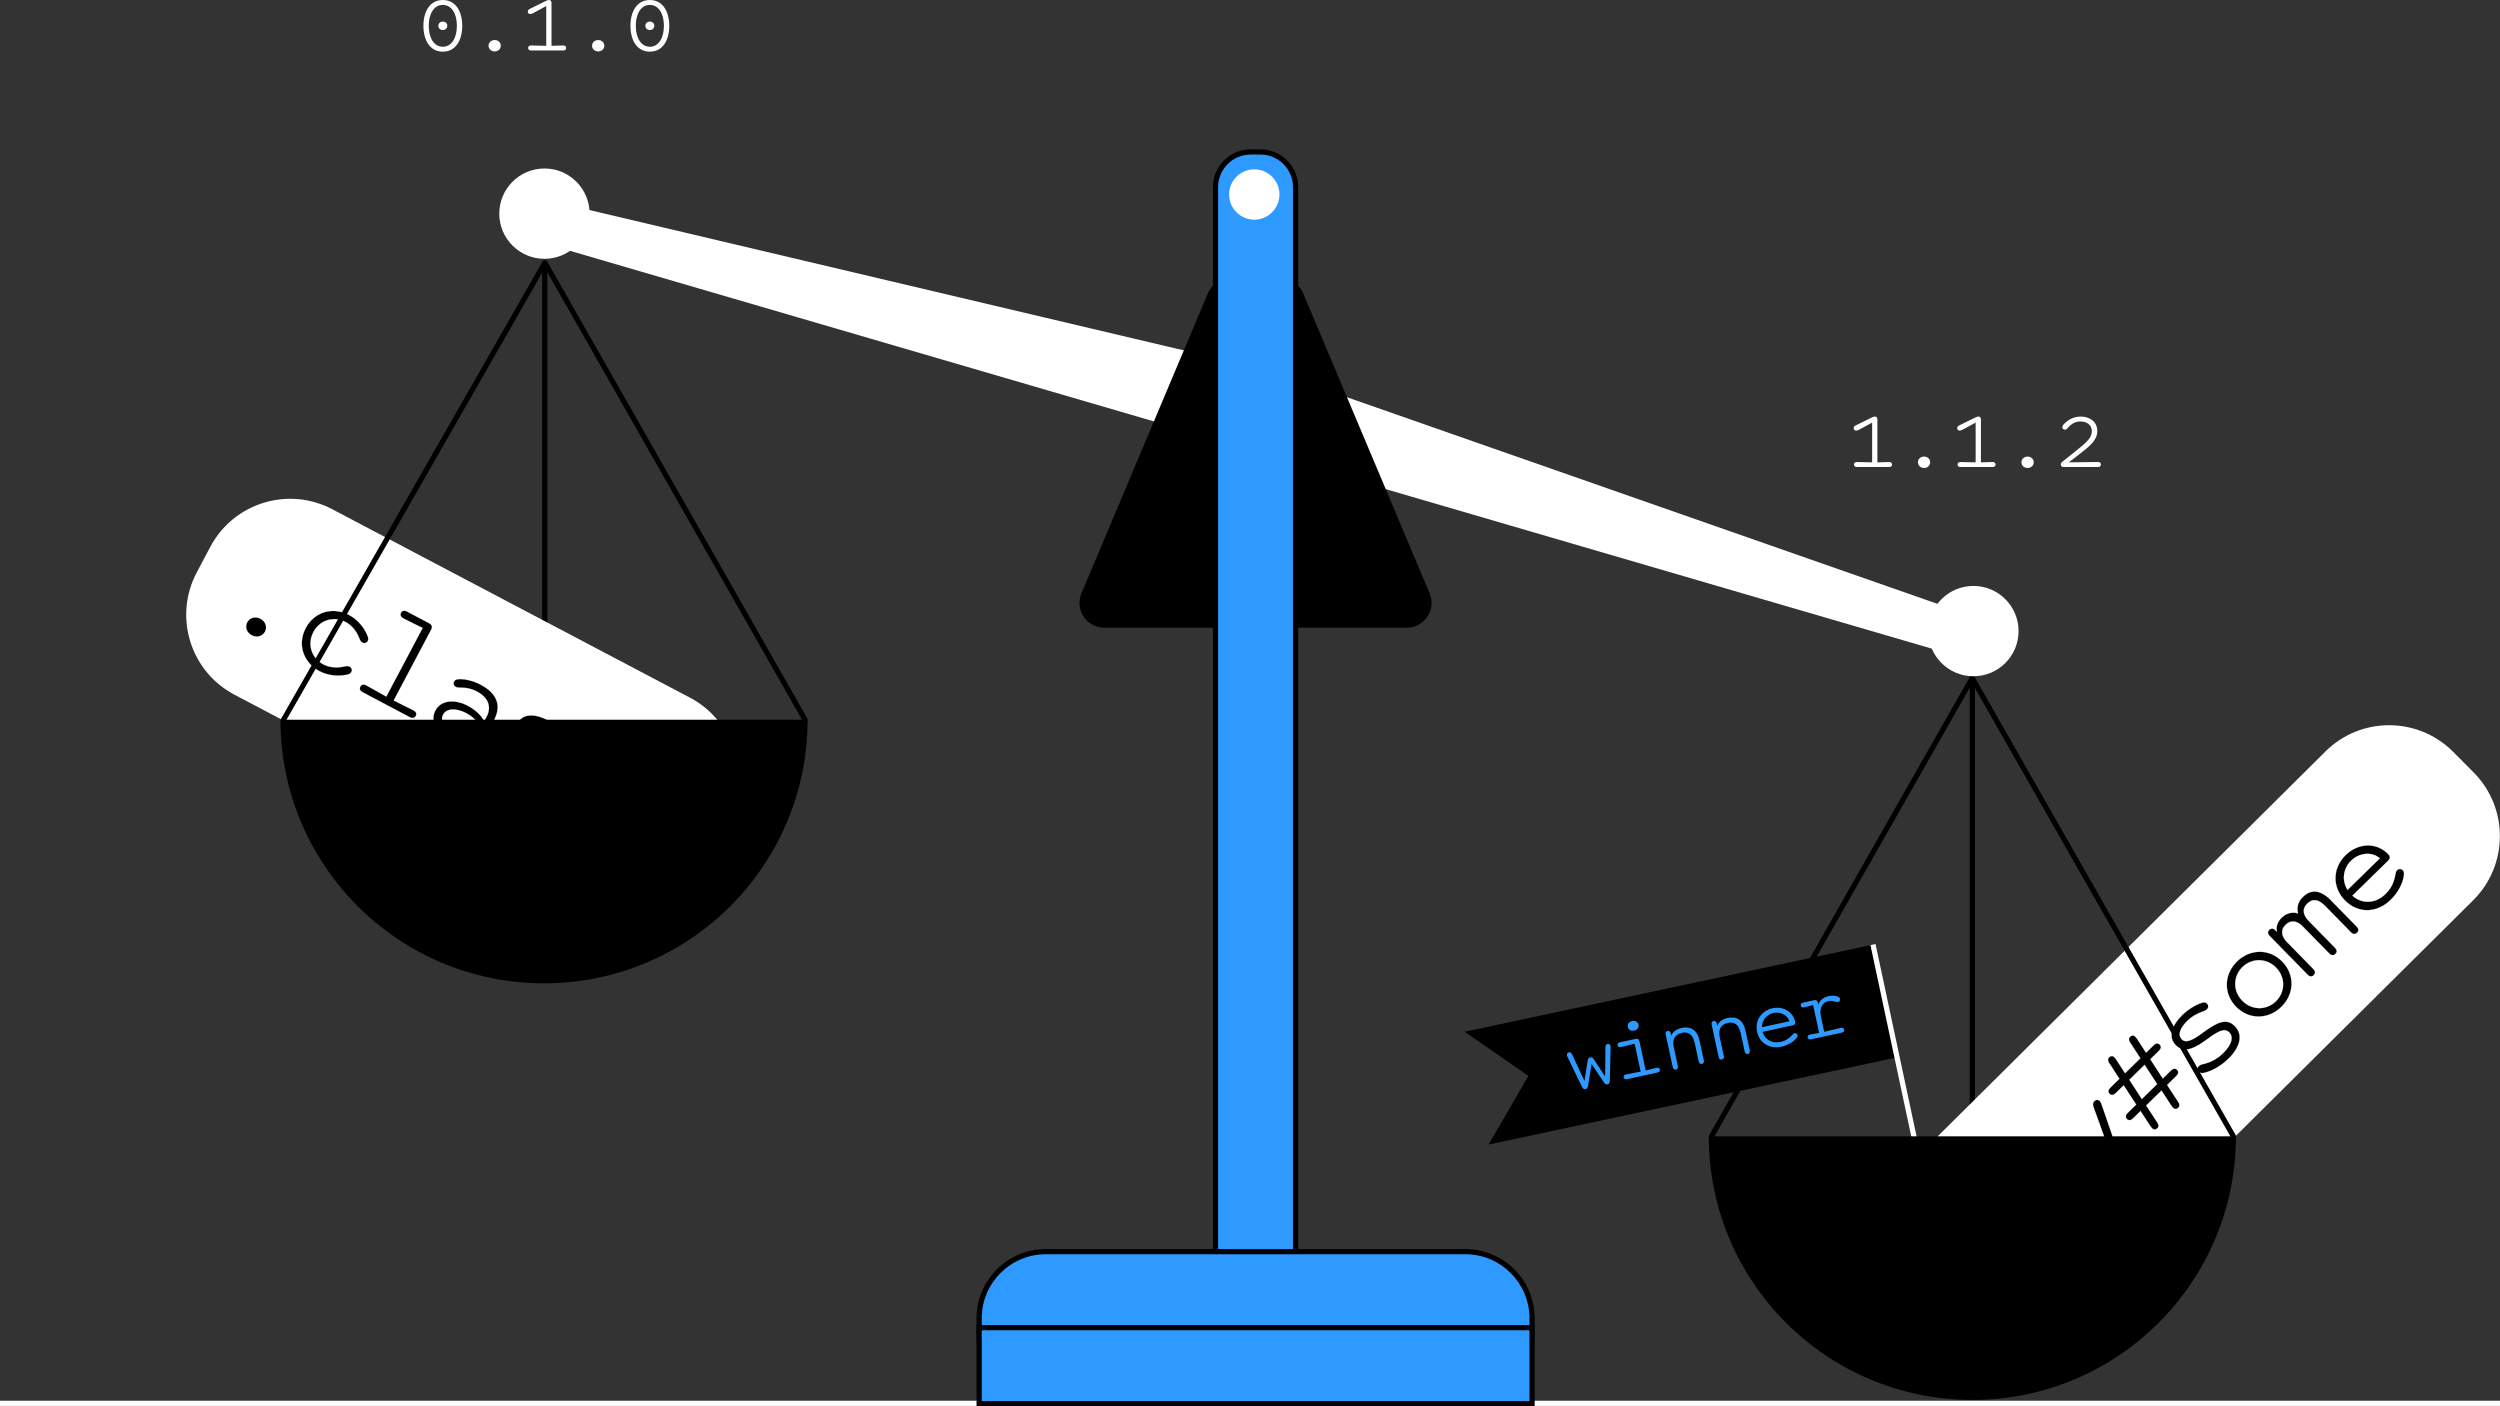<svg xmlns="http://www.w3.org/2000/svg" xmlns:xlink="http://www.w3.org/1999/xlink" viewBox="0 0 1920 1080" xml:space="preserve"><rect x="0" y="0" width="1920" height="1080" fill="#333333" stroke="none"/><path fill="#FFF" d="M0 1075.766h1920v4H0z"/><path d="M1512.757 520.943h4v351.768h-4zM416.393 201.782h4v276.643h-4z"/><defs><path id="a" d="M529.961 535.829c33.88 17.939 46.803 59.947 28.864 93.827l-10.394 19.63c-17.939 33.88-59.946 46.803-93.827 28.864L179.956 533.482c-33.88-17.939-46.803-59.946-28.864-93.827l10.394-19.63c17.939-33.88 59.947-46.803 93.827-28.864l274.648 144.668z"/></defs><use xlink:href="#a" overflow="visible" fill-rule="evenodd" clip-rule="evenodd" fill="#FFF"/><path d="M200.043 475.199c3.846 2.037 5.401 6.307 3.466 9.96-1.935 3.655-6.341 4.77-10.187 2.732-3.847-2.036-5.402-6.307-3.466-9.962 1.934-3.652 6.341-4.766 10.187-2.73z"/><path fill="#FFF" d="M197.252 488.976c-1.333 0-2.693-.344-3.965-1.018-1.887-.999-3.285-2.566-3.937-4.416-.658-1.864-.501-3.87.439-5.647 1.935-3.654 6.358-4.844 10.289-2.762 3.929 2.081 5.433 6.407 3.498 10.062-.941 1.777-2.512 3.034-4.424 3.538a7.444 7.444 0 0 1-1.9.243zm-1.138-14.713c-2.573 0-4.926 1.312-6.192 3.702-.921 1.74-1.074 3.703-.431 5.527.64 1.813 2.012 3.353 3.866 4.333 1.853.98 3.896 1.25 5.756.763 1.871-.493 3.409-1.724 4.33-3.464 1.896-3.579.418-7.817-3.435-9.858-1.28-.678-2.614-1.003-3.894-1.003z"/><path d="M248.146 510.148c4.615 2.445 10.198 3.06 15.921 1.784 1.958-.443 3.179-.657 4.622.106 1.346.713 1.985 2.529 1.272 3.875-.764 1.443-1.895 1.952-3.948 2.341-6.211 1.268-13.938.747-20.668-2.818-12.404-6.568-17.189-20.55-10.52-33.147 6.67-12.596 20.924-16.499 33.329-9.931 6.73 3.565 11.504 9.662 13.948 15.51.831 1.919 1.047 3.14.283 4.582-.713 1.347-2.575 1.838-3.92 1.125-1.443-.763-1.952-1.895-2.687-3.761-2.16-5.455-5.808-9.725-10.423-12.17-8.27-4.378-19.418-2.155-24.663 7.749-5.244 9.905-.816 20.377 7.454 24.755z"/><path fill="#FFF" d="M259.677 518.965c-5.053 0-10.067-1.185-14.366-3.462-6.064-3.211-10.485-8.309-12.449-14.355-1.987-6.119-1.313-12.828 1.898-18.893 3.211-6.064 8.382-10.394 14.56-12.189 6.103-1.773 12.806-.983 18.871 2.228 6.11 3.235 11.206 8.902 13.982 15.547.799 1.847 1.081 3.134.28 4.646-.347.654-.991 1.154-1.769 1.372-.768.216-1.589.136-2.252-.215-1.472-.779-1.993-1.951-2.722-3.8-2.173-5.487-5.765-9.682-10.389-12.131-4.099-2.171-8.987-2.707-13.411-1.476-4.752 1.323-8.712 4.588-11.15 9.193-2.438 4.604-2.913 9.714-1.336 14.389 1.468 4.353 4.661 8.093 8.759 10.263 4.62 2.447 10.108 3.062 15.87 1.777 1.937-.438 3.198-.666 4.673.113 1.418.751 2.027 2.609 1.304 3.976-.802 1.515-2.025 2.005-4 2.38a31.803 31.803 0 0 1-6.353.637zm-3.794-49.676a23.32 23.32 0 0 0-6.521.921c-6.138 1.784-11.277 6.087-14.469 12.115s-3.862 12.696-1.888 18.776c1.952 6.009 6.347 11.076 12.376 14.269 6.079 3.22 13.595 4.245 20.618 2.812 1.931-.367 3.124-.843 3.897-2.304.674-1.273.083-3.071-1.241-3.772-1.428-.756-2.667-.53-4.57-.1-5.797 1.292-11.321.673-15.973-1.791-4.132-2.188-7.351-5.959-8.831-10.348-1.59-4.714-1.112-9.865 1.346-14.507 2.458-4.642 6.451-7.933 11.243-9.268 4.46-1.243 9.389-.7 13.521 1.487 4.655 2.466 8.271 6.688 10.458 12.209.716 1.816 1.227 2.968 2.652 3.722.629.334 1.411.406 2.142.203.738-.206 1.35-.68 1.677-1.298.773-1.459.496-2.713-.285-4.517-2.763-6.614-7.834-12.254-13.914-15.474-3.925-2.076-8.117-3.135-12.238-3.135z"/><path d="M309.76 474.937c-2.115-1.12-2.613-2.738-1.748-4.372.814-1.539 2.432-2.036 4.548-.915l17.212 9.113c1.923 1.018 2.467 2.781 1.448 4.706l-28.867 54.519c3.609 1.788 13.281 6.539 15.204 7.558 2.117 1.12 2.613 2.738 1.799 4.277-.865 1.634-2.483 2.131-4.599 1.012l-36.251-19.195c-2.115-1.12-2.613-2.738-1.748-4.372.815-1.538 2.433-2.037 4.548-.916 1.731.917 12.443 6.959 15.374 8.632l27.9-52.693c-3.704-1.839-13.281-6.54-14.82-7.354z"/><path fill="#FFF" d="M316.87 551.512c-.652 0-1.376-.201-2.149-.61l-36.251-19.194c-2.058-1.091-2.707-2.722-1.779-4.475.883-1.668 2.621-2.021 4.65-.947 1.716.909 12.171 6.805 15.309 8.595l27.828-52.557c-1.144-.568-2.819-1.395-4.639-2.293-4.242-2.093-9.049-4.464-10.113-5.027-1.047-.555-1.729-1.238-2.027-2.033-.283-.755-.197-1.6.248-2.44.422-.798 1.057-1.314 1.835-1.492.828-.19 1.772-.005 2.814.546l17.212 9.113c.961.509 1.606 1.221 1.864 2.058.257.837.125 1.788-.385 2.75l-28.832 54.45 3.389 1.675c4.341 2.142 10.286 5.075 11.747 5.851 1.042.552 1.726 1.231 2.033 2.021.29.744.219 1.56-.203 2.358-.58 1.092-1.466 1.651-2.551 1.651zm-37.707-25.698c-1.005 0-1.817.503-2.339 1.489-.883 1.669-.258 3.226 1.716 4.271l36.251 19.194c1.975 1.046 3.615.688 4.497-.98.402-.759.47-1.531.196-2.233-.294-.755-.955-1.408-1.964-1.942-1.459-.774-7.403-3.707-11.743-5.85-1.375-.679-2.592-1.278-3.458-1.708l-.069-.034.036-.068 28.868-54.519c.491-.926.62-1.838.374-2.636s-.865-1.479-1.791-1.969l-17.212-9.113c-1.009-.535-1.92-.713-2.71-.533-.734.169-1.334.658-1.736 1.417-.431.813-.512 1.594-.24 2.317.285.76.943 1.417 1.957 1.953 1.062.562 5.869 2.934 10.109 5.026 1.857.916 3.564 1.758 4.709 2.326l.069.034-.036.068-27.937 52.762-.067-.038c-3.052-1.742-13.645-7.716-15.372-8.631-.764-.403-1.474-.603-2.108-.603z"/><path d="M334.348 545.696c4.327-8.173 15.052-8.896 24.861-3.703 5.384 2.852 10.298 7.055 12.669 11.879l1.883-3.557c3.819-7.212 1.506-14.47-7.436-19.204-3.27-1.732-6.94-2.936-11.466-2.993-1.458-.034-3.507.113-4.757-.548-1.731-.917-2.177-2.63-1.312-4.264.763-1.443 2.427-1.794 4.763-1.788 3.213-.023 9.514 1.099 15.573 4.305 12.596 6.67 16.272 16.003 10.264 27.349l-12.117 22.886c-1.019 1.923-2.591 2.569-4.418 1.6-1.634-.865-2.177-2.63-1.159-4.553l.51-.962c-5.323.754-11.562-.95-16.947-3.801-9.809-5.195-15.239-14.472-10.911-22.646zm33.078 17.513c2.494-4.711-.814-11.018-9.18-15.447-8.365-4.429-15.441-3.621-17.936 1.09-2.496 4.712.814 11.02 9.179 15.449s15.442 3.621 17.937-1.092z"/><path fill="#FFF" d="M364.464 578.172c-.523 0-1.076-.147-1.645-.449-1.734-.918-2.201-2.745-1.19-4.655l.441-.833c-4.89.649-11.021-.742-16.847-3.828-4.908-2.599-8.739-6.234-10.788-10.236-2.179-4.258-2.232-8.583-.153-12.51 2.079-3.926 5.686-6.312 10.432-6.902 4.465-.553 9.622.569 14.53 3.168 5.825 3.085 10.421 7.372 12.636 11.781l1.815-3.428c1.898-3.586 2.266-7.206 1.063-10.471-1.243-3.372-4.17-6.357-8.468-8.632-3.75-1.985-7.382-2.934-11.432-2.984-.268-.007-.555-.007-.853-.007-1.36-.001-2.902-.002-3.938-.551-.856-.453-1.432-1.113-1.666-1.908-.229-.776-.117-1.626.323-2.457.855-1.616 2.82-1.838 4.83-1.829h.087c2.778 0 9.076.904 15.521 4.314 6.312 3.343 10.397 7.366 12.143 11.961 1.762 4.635 1.14 9.847-1.847 15.489l-12.117 22.886c-.729 1.371-1.733 2.081-2.877 2.081zm-2.124-6.126-.579 1.092c-.968 1.829-.525 3.577 1.128 4.452 1.755.931 3.288.373 4.317-1.569l12.117-22.886c2.966-5.603 3.585-10.772 1.84-15.366-1.732-4.559-5.794-8.557-12.073-11.881-6.418-3.396-12.686-4.298-15.45-4.298l-.139.001c-2.642 0-3.988.508-4.645 1.749-.421.795-.529 1.606-.312 2.345.222.755.773 1.384 1.593 1.817 1.004.532 2.525.533 3.868.533.299.001.587.001.855.007 4.074.051 7.728 1.005 11.5 3.002 4.331 2.292 7.283 5.306 8.539 8.713 1.218 3.306.847 6.969-1.071 10.593l-1.952 3.687-.065-.132c-2.176-4.428-6.781-8.745-12.637-11.846-4.881-2.584-10.01-3.702-14.441-3.152-4.695.584-8.263 2.943-10.317 6.824l-.066-.035.066.035c-2.055 3.881-2.002 8.159.154 12.371 2.035 3.975 5.843 7.588 10.724 10.172 5.857 3.103 12.018 4.484 16.901 3.793l.145-.021zm-2.684-4.751c-3.062 0-6.564-1.002-10.202-2.928-4.044-2.141-7.05-4.785-8.692-7.647-1.578-2.748-1.762-5.555-.519-7.903 1.244-2.348 3.668-3.772 6.828-4.012 3.285-.249 7.166.751 11.21 2.891 4.044 2.142 7.05 4.786 8.692 7.647 1.578 2.748 1.762 5.554.519 7.901-1.243 2.349-3.668 3.773-6.828 4.014-.33.025-.666.037-1.008.037zm-11.577-22.378c-.338 0-.67.013-.997.037-3.106.235-5.488 1.632-6.706 3.933-1.219 2.301-1.036 5.057.516 7.759 1.629 2.837 4.614 5.461 8.633 7.589 4.019 2.128 7.866 3.113 11.129 2.874 3.106-.236 5.488-1.634 6.706-3.935s1.035-5.055-.516-7.757c-1.629-2.837-4.614-5.461-8.633-7.589-3.616-1.915-7.095-2.911-10.132-2.911z"/><path d="M384.373 583.757c-1.458-2.127-1.911-3.598-1.045-5.233.814-1.539 2.578-2.079 4.117-1.264 1.634.865 2.325 2.584 3.547 4.462 2.302 3.558 6.25 7.494 11.539 10.295 8.846 4.684 14.514 3.745 16.601-.197 2.393-4.52-1.075-8.201-9.978-14.639-9.813-7.044-16.035-13.661-11.809-21.642 4.429-8.366 14.571-7.058 23.514-2.324 5.576 2.954 10.633 7.353 13.603 11.513.99 1.385 1.352 2.562.588 4.004-.764 1.443-2.483 2.131-4.118 1.266-1.058-.559-1.861-1.599-2.523-2.443-3.071-3.966-6.069-6.907-10.491-9.249-6.923-3.666-12.71-3.897-14.848.14-2.292 4.328 2.425 8.672 9.988 14.153 11.2 8.146 16.227 13.763 11.951 21.84-4.378 8.27-14.361 8.524-25.227 2.77-7.117-3.767-12.257-8.706-15.409-13.452z"/><path fill="#FFF" d="M413.368 601.219c-4.047 0-8.72-1.349-13.622-3.943-6.45-3.415-11.932-8.202-15.435-13.478-1.345-1.961-1.989-3.533-1.049-5.31.403-.762 1.054-1.312 1.831-1.552.777-.238 1.625-.147 2.387.256 1.276.676 1.981 1.856 2.797 3.224.244.409.496.832.777 1.264 2.61 4.035 6.806 7.778 11.511 10.27 8.026 4.251 14.194 4.187 16.5-.165 1.171-2.211.94-4.222-.747-6.521-1.515-2.064-4.183-4.389-9.208-8.022-5.736-4.117-9.187-7.353-11.188-10.49-2.426-3.803-2.637-7.482-.643-11.248 2.074-3.917 5.482-5.975 10.129-6.114.167-.006.334-.008.503-.008 3.842 0 8.318 1.297 12.984 3.767 5.43 2.877 10.525 7.189 13.628 11.535 1.124 1.573 1.296 2.756.593 4.083a3.154 3.154 0 0 1-1.775 1.535c-.788.265-1.657.179-2.444-.238-1.051-.556-1.859-1.586-2.509-2.414l-.039-.049c-3.437-4.438-6.469-7.111-10.467-9.229-3.45-1.827-6.626-2.799-9.184-2.811h-.044c-2.6 0-4.507 1.009-5.519 2.92-2.188 4.131 1.998 8.282 9.966 14.057 11.295 8.215 16.248 13.863 11.973 21.937-2.106 3.978-5.647 6.289-10.241 6.684-.478.039-.967.06-1.465.06zm-27.402-24.263c-.281 0-.559.041-.829.124-.739.228-1.358.752-1.742 1.479-.792 1.496-.511 2.894 1.041 5.156v.001c3.489 5.255 8.952 10.023 15.38 13.427 5.479 2.901 10.667 4.244 15.005 3.865 4.54-.39 8.04-2.674 10.121-6.604 4.224-7.977-.703-13.581-11.928-21.745-8.035-5.822-12.25-10.021-10.011-14.248 1.04-1.963 2.993-2.999 5.651-2.999h.045c2.582.011 5.781.989 9.253 2.827 4.019 2.128 7.065 4.813 10.515 9.27l.038.049c.641.816 1.438 1.833 2.461 2.373.751.397 1.578.48 2.326.229a2.996 2.996 0 0 0 1.69-1.463c.786-1.482.335-2.642-.583-3.925-3.09-4.328-8.166-8.624-13.577-11.49-4.644-2.459-9.096-3.75-12.913-3.75-.168 0-.334.003-.5.008-4.589.139-7.954 2.169-10 6.035-1.966 3.714-1.758 7.344.637 11.098 1.991 3.12 5.43 6.343 11.15 10.449 5.039 3.644 7.716 5.978 9.241 8.055 1.726 2.352 1.959 4.411.759 6.68-2.35 4.437-8.593 4.521-16.703.228-4.727-2.503-8.943-6.265-11.566-10.32a35.79 35.79 0 0 1-.78-1.269c-.805-1.348-1.5-2.513-2.739-3.168a3.042 3.042 0 0 0-1.442-.372z"/><path d="M435.724 610.946c-1.459-2.127-1.912-3.598-1.046-5.234.814-1.539 2.579-2.08 4.117-1.264 1.635.866 2.326 2.583 3.547 4.462 2.302 3.559 6.25 7.494 11.539 10.295 8.846 4.684 14.514 3.746 16.601-.196 2.393-4.519-1.074-8.202-9.976-14.64-9.814-7.042-16.036-13.66-11.81-21.641 4.429-8.366 14.571-7.058 23.514-2.325 5.578 2.953 10.634 7.354 13.603 11.512.99 1.386 1.353 2.562.588 4.004-.763 1.443-2.483 2.132-4.117 1.266-1.058-.56-1.862-1.6-2.523-2.443-3.071-3.966-6.069-6.907-10.492-9.25-6.923-3.666-12.71-3.897-14.848.14-2.291 4.328 2.426 8.673 9.989 14.153 11.2 8.146 16.227 13.764 11.951 21.841-4.379 8.27-14.362 8.523-25.228 2.77-7.117-3.765-12.259-8.704-15.409-13.45z"/><path fill="#FFF" d="M464.717 628.408c-4.047 0-8.72-1.349-13.622-3.943-6.451-3.416-11.932-8.202-15.434-13.478-1.345-1.961-1.99-3.534-1.05-5.31.403-.762 1.054-1.313 1.832-1.552.777-.239 1.625-.147 2.387.256 1.277.676 1.982 1.857 2.798 3.227.244.407.496.829.776 1.261 2.609 4.034 6.805 7.777 11.511 10.27 8.027 4.25 14.195 4.188 16.5-.165 1.171-2.211.94-4.222-.747-6.521-1.515-2.064-4.182-4.389-9.208-8.023-5.736-4.116-9.187-7.351-11.189-10.488-2.427-3.803-2.637-7.482-.643-11.248 2.074-3.917 5.482-5.974 10.128-6.114.167-.005.334-.008.503-.008 3.842 0 8.317 1.297 12.984 3.767 5.43 2.875 10.525 7.188 13.628 11.535 1.125 1.573 1.296 2.756.593 4.083a3.149 3.149 0 0 1-1.774 1.535c-.788.264-1.656.18-2.444-.237-1.053-.558-1.86-1.588-2.51-2.416l-.038-.048c-3.437-4.438-6.469-7.111-10.468-9.229-3.45-1.827-6.626-2.799-9.184-2.811h-.044c-2.6 0-4.507 1.009-5.519 2.92-2.187 4.131 1.998 8.282 9.966 14.057 11.295 8.216 16.248 13.863 11.973 21.937-2.106 3.978-5.648 6.289-10.241 6.684-.476.039-.965.059-1.464.059zm-27.401-24.262c-.281 0-.559.041-.829.124-.739.227-1.358.752-1.743 1.479-.793 1.496-.51 2.894 1.042 5.156v.001c3.488 5.254 8.95 10.022 15.379 13.427 5.479 2.9 10.671 4.243 15.005 3.865 4.541-.39 8.041-2.674 10.122-6.604 4.223-7.976-.704-13.58-11.928-21.745-8.035-5.822-12.249-10.021-10.011-14.248 1.039-1.963 2.993-2.999 5.651-2.999h.045c2.582.011 5.782.989 9.253 2.827 4.019 2.128 7.065 4.813 10.516 9.27l.038.048c.64.816 1.438 1.833 2.462 2.375.751.397 1.577.479 2.326.228a2.991 2.991 0 0 0 1.689-1.463c.786-1.482.335-2.641-.583-3.925-3.091-4.33-8.166-8.626-13.577-11.49-4.645-2.458-9.096-3.749-12.913-3.749-.167 0-.333.002-.499.008-4.589.138-7.954 2.168-10 6.034-1.967 3.714-1.759 7.344.637 11.097 1.991 3.121 5.43 6.344 11.15 10.448 5.039 3.645 7.716 5.979 9.241 8.056 1.726 2.353 1.959 4.412.758 6.681-2.349 4.438-8.594 4.521-16.703.228-4.728-2.504-8.944-6.266-11.566-10.32a37.159 37.159 0 0 1-.778-1.267c-.805-1.349-1.5-2.514-2.74-3.17a3.044 3.044 0 0 0-1.444-.372z"/><path fill-rule="evenodd" clip-rule="evenodd" d="M620.223 552.774c0 111.794-90.627 202.421-202.421 202.421s-202.421-90.627-202.421-202.421h404.842z"/><path d="M618.292 554.774a1.997 1.997 0 0 1-1.74-1.011L418.475 205.818 219.474 553.767a1.999 1.999 0 1 1-3.472-1.986L416.743 200.79a2 2 0 0 1 1.736-1.007h.002a2 2 0 0 1 1.736 1.011l199.811 350.991a2.001 2.001 0 0 1-1.736 2.989z"/><defs><path id="b" d="M1785.946 577.116c27.208-27.007 71.158-26.844 98.165.365l15.648 15.765c27.007 27.208 26.844 71.158-.365 98.165l-362.591 359.905c-27.208 27.007-71.158 26.844-98.165-.365l-15.648-15.765c-27.007-27.208-26.844-71.158.365-98.165l362.591-359.905z"/></defs><use xlink:href="#b" overflow="visible" fill-rule="evenodd" clip-rule="evenodd" fill="#FFF"/><path d="M1509.888 976.291c-9.972-10.185-10.675-23.655-1.191-32.943 4.432-4.338 10.458-6.736 16.445-5.443l-19.867-20.291c-1.522-1.555-1.503-3.402-.181-4.695 1.478-1.446 3.246-1.351 4.768.205l46.205 47.19c1.523 1.555 1.503 3.401.181 4.695-1.476 1.446-3.246 1.351-4.769-.204l-2.893-2.955c1.321 6.015-1.357 11.989-5.789 16.327-9.483 9.287-22.937 8.298-32.909-1.886zm27.445-26.869c-7.688-7.852-17.453-8.648-24.216-2.026-6.763 6.622-6.173 16.401 1.515 24.252 7.688 7.852 17.451 8.648 24.214 2.025 6.763-6.622 6.174-16.399-1.513-24.251z"/><path fill="#FFF" d="M1527.833 984.651c-.435 0-.872-.014-1.312-.041-5.899-.365-11.826-3.302-16.688-8.267-4.861-4.966-7.672-10.952-7.912-16.857-.247-6.044 2.078-11.644 6.723-16.192 4.665-4.565 10.724-6.621 16.272-5.512l-19.695-20.115c-1.511-1.545-1.581-3.43-.18-4.802.702-.687 1.494-1.047 2.3-1.047l.124.003c.84.038 1.688.471 2.45 1.25l46.205 47.189c.749.766 1.157 1.629 1.179 2.496.021.849-.325 1.646-.999 2.306-.701.688-1.494 1.048-2.299 1.048-.042 0-.083-.001-.124-.003-.841-.039-1.688-.471-2.452-1.25l-2.713-2.771c1.113 5.528-1.014 11.398-5.862 16.145-4.306 4.217-9.474 6.42-15.017 6.42zm-5.917-47.012c-4.62 0-9.361 2.038-13.166 5.763-4.614 4.519-6.924 10.078-6.679 16.079.239 5.867 3.034 11.819 7.87 16.758 4.836 4.939 10.727 7.859 16.589 8.223 5.989.372 11.602-1.819 16.215-6.337 4.886-4.781 6.987-10.707 5.769-16.258l-.056-.255 3.075 3.141c.736.752 1.549 1.169 2.352 1.206l.116.002c.766 0 1.521-.346 2.194-1.005.645-.63.974-1.389.954-2.194-.021-.829-.413-1.657-1.136-2.395l-46.205-47.189c-.735-.752-1.548-1.169-2.35-1.206-.795-.035-1.604.309-2.312 1.002-1.337 1.308-1.266 3.109.182 4.589l20.042 20.47-.244-.053a15.108 15.108 0 0 0-3.21-.341zm6.426 40.577c-.418 0-.839-.018-1.264-.053-4.396-.365-8.719-2.6-12.501-6.463-7.726-7.891-8.334-17.68-1.514-24.358 6.822-6.679 16.596-5.864 24.322 2.027 7.725 7.891 8.333 17.679 1.513 24.357-3.015 2.953-6.642 4.49-10.556 4.49zm-4.698-35.223c-3.785 0-7.428 1.473-10.475 4.456-6.757 6.616-6.147 16.319 1.516 24.146 3.757 3.838 8.047 6.057 12.406 6.419 4.354.359 8.397-1.159 11.702-4.395 6.757-6.616 6.147-16.319-1.515-24.145-4.208-4.297-9.026-6.481-13.634-6.481z"/><path d="M1599.384 916.837c1.294 1.321 1.276 3.013-.434 4.689l-27.599 27.022c-1.71 1.674-3.403 1.657-4.697.335-1.218-1.244-1.2-2.937.51-4.612 2.099-2.056 9.636-8.977 13.521-12.629l-24.662-25.189c-3.422 3.503-10.813 11.196-12.135 12.489-1.71 1.676-3.403 1.657-4.697.335-1.218-1.244-1.199-2.935.511-4.61l14.539-14.233c1.555-1.523 3.4-1.504 4.924.051l26.108 26.666c2.023-2.134 7.392-7.847 9.492-9.902 1.707-1.675 3.402-1.656 4.619-.412zm-61.459-23.424c-2.588-2.644-2.165-6.255.635-8.995 2.798-2.741 6.418-3.087 9.006-.443 2.588 2.642 2.165 6.255-.633 8.996-2.8 2.74-6.42 3.084-9.008.442z"/><path fill="#FFF" d="M1568.715 949.917c-.753 0-1.473-.326-2.115-.981-1.319-1.35-1.128-3.113.512-4.718 1.264-1.238 4.546-4.283 7.72-7.228 2.067-1.919 4.204-3.901 5.746-5.351l-24.555-25.08c-1.394 1.428-3.445 3.549-5.43 5.601-3.019 3.121-5.869 6.068-6.652 6.836-.847.829-1.705 1.271-2.554 1.312a2.69 2.69 0 0 1-.127.003c-.761 0-1.492-.337-2.123-.981-1.318-1.347-1.127-3.11.512-4.717l14.539-14.232c1.593-1.56 3.473-1.539 5.03.052l26.053 26.61 1.234-1.305c2.417-2.557 6.462-6.836 8.206-8.543.842-.824 1.697-1.27 2.542-1.322.055-.003.109-.005.163-.005.737 0 1.433.314 2.021.916 1.388 1.417 1.229 3.164-.435 4.795l-27.6 27.022c-.893.876-1.813 1.316-2.687 1.316zm-12.693-43.572.054.055 24.716 25.244-.056.053a1339.433 1339.433 0 0 1-5.804 5.403c-3.173 2.944-6.454 5.988-7.716 7.226-1.597 1.562-1.782 3.204-.51 4.505 1.32 1.351 2.996 1.226 4.591-.336l27.6-27.022c1.596-1.563 1.753-3.233.433-4.582-.601-.614-1.324-.914-2.067-.866-.809.05-1.632.48-2.446 1.279-1.743 1.705-5.786 5.982-8.202 8.539-.505.533-.944.999-1.288 1.361l-.054.057-.055-.056-26.107-26.666c-1.492-1.523-3.294-1.542-4.817-.05l-14.539 14.232c-1.595 1.563-1.781 3.206-.51 4.504.609.622 1.285.938 2.01.938.042 0 .084-.001.125-.003.811-.04 1.637-.468 2.456-1.271.782-.766 3.633-3.713 6.65-6.833 2.01-2.078 4.089-4.228 5.483-5.656l.053-.055zm-14.007-11.052c-1.5 0-2.946-.606-4.143-1.827-2.535-2.59-2.28-6.247.635-9.102 2.917-2.854 6.578-3.029 9.113-.442 1.268 1.294 1.863 2.857 1.725 4.521-.136 1.619-.952 3.204-2.359 4.582-1.541 1.507-3.29 2.268-4.971 2.268zm-4.036-1.933c2.472 2.526 6.049 2.35 8.9-.443 1.382-1.353 2.183-2.904 2.314-4.487.136-1.618-.445-3.141-1.682-4.402-2.473-2.524-6.05-2.348-8.9.444-2.85 2.791-3.104 6.363-.632 8.888z"/><path d="M1608.292 845.836c1.478-1.445 3.17-1.428 4.388-.184.836.855 1.207 2.166 1.731 3.634l13.661 39.769c.896 2.47 1.338 4.322-.527 6.149-1.866 1.827-3.708 1.346-6.159.396l-39.472-14.497c-1.455-.554-2.759-.953-3.596-1.807-1.218-1.244-1.201-2.937.277-4.383 1.166-1.142 2.781-1.048 4.848-.18l38.544 14.794-13.977-38.848c-.824-2.085-.884-3.701.282-4.843z"/><path fill="#FFF" d="M1624.731 896.525c-1.032 0-2.129-.372-3.374-.854l-39.47-14.497-.582-.218c-1.238-.46-2.308-.856-3.042-1.607-.623-.636-.932-1.387-.895-2.172.039-.804.444-1.605 1.172-2.317 1.104-1.079 2.671-1.141 4.931-.195l38.389 14.735-13.922-38.694c-.898-2.276-.803-3.841.301-4.923 1.449-1.418 3.213-1.491 4.494-.184.733.749 1.106 1.823 1.539 3.066.067.195.137.394.208.595l13.662 39.771c.892 2.459 1.375 4.346-.546 6.228-.942.922-1.872 1.266-2.865 1.266zm-43.998-22.375c-.846 0-1.53.272-2.087.817-.7.686-1.09 1.452-1.127 2.218-.036.742.259 1.454.852 2.059.711.728 1.766 1.119 2.986 1.572.191.071.386.143.582.218l39.471 14.497c2.393.925 4.225 1.438 6.081-.38 1.857-1.819 1.383-3.663.51-6.07l-13.662-39.771c-.071-.201-.141-.399-.208-.595-.427-1.227-.795-2.286-1.505-3.011-1.233-1.261-2.875-1.191-4.281.186-1.056 1.034-1.141 2.548-.267 4.763l14.034 39.005-.153-.059-38.544-14.795c-1.038-.436-1.925-.654-2.682-.654z"/><path d="m1648.269 849.025 8.557 13.094c.985 1.473 1.351 3.091.031 4.386-1.321 1.294-2.861 1.277-4.155-.045-.381-.388-.836-1.008-1.138-1.473l-7.648-11.699-5.986 5.86c-1.4 1.37-3.171 1.582-4.465.261-1.295-1.323-1.044-3.089.355-4.459l6.764-6.623-9.616-14.797-6.375 6.242c-1.4 1.37-3.171 1.582-4.465.261-1.294-1.321-1.045-3.089.355-4.458l7.23-7.078-7.874-12.086c-.985-1.473-1.352-3.092-.03-4.386 1.321-1.294 2.859-1.279 4.153.043.381.39.837 1.011 1.14 1.475l6.965 10.691 11.74-11.494-7.875-12.086c-.985-1.473-1.352-3.092-.03-4.386s2.86-1.278 4.154.043c.381.39.836 1.011 1.138 1.475l6.966 10.692 6.064-5.938c1.4-1.37 3.172-1.583 4.465-.261 1.294 1.321 1.044 3.089-.355 4.459l-6.92 6.774 9.616 14.797 6.531-6.394c1.4-1.37 3.17-1.583 4.465-.261 1.294 1.321 1.045 3.088-.355 4.459l-7.308 7.154 8.557 13.094c.985 1.473 1.352 3.092.031 4.386-1.322 1.294-2.862 1.277-4.155-.044-.381-.388-.835-1.009-1.138-1.473l-7.648-11.699-11.741 11.494zm8.407-16.453-9.615-14.796-11.739 11.493 9.616 14.797 11.738-11.494z"/><path fill="#FFF" d="M1654.794 867.538h-.026c-.737-.008-1.471-.362-2.119-1.025-.396-.404-.853-1.031-1.147-1.484l-7.598-11.623-5.921 5.797c-1.497 1.466-3.291 1.567-4.572.261-1.28-1.309-1.14-3.1.356-4.565l6.72-6.58-9.532-14.668-6.309 6.178c-1.499 1.463-3.294 1.564-4.571.26-1.28-1.309-1.141-3.101.355-4.565l7.187-7.035-7.84-12.034c-1.19-1.779-1.198-3.329-.021-4.481.656-.642 1.387-.98 2.116-.98h.024c.737.008 1.47.362 2.118 1.024.401.41.869 1.058 1.148 1.487l6.916 10.615 11.63-11.388-7.841-12.034c-1.189-1.779-1.196-3.329-.02-4.481 1.348-1.317 2.94-1.304 4.261.045.396.405.852 1.033 1.146 1.486l6.917 10.615 5.998-5.874c1.498-1.467 3.293-1.568 4.571-.26.64.653.935 1.438.854 2.271-.078.802-.496 1.596-1.21 2.294l-6.875 6.731 9.531 14.669 6.466-6.33c1.496-1.466 3.291-1.567 4.571-.26.64.652.935 1.438.854 2.271-.078.803-.496 1.596-1.21 2.295l-7.265 7.11 8.523 13.043c1.189 1.779 1.197 3.329.021 4.48-.655.642-1.387.98-2.116.98l-.025-.001c-.737-.008-1.471-.362-2.12-1.025-.392-.399-.85-1.028-1.146-1.484l-7.598-11.623-11.631 11.388 8.523 13.042c1.188 1.778 1.195 3.327.021 4.48-.654.64-1.385.978-2.114.978zm-10.865-14.367 7.697 11.775c.278.427.74 1.064 1.13 1.461.62.634 1.316.974 2.014.98l.024.001c.689 0 1.384-.324 2.01-.938 1.412-1.385.758-3.098-.04-4.29l-8.592-13.146.044-.043 11.806-11.558 7.697 11.775c.294.45.745 1.07 1.129 1.461.62.635 1.317.974 2.015.981h.023c.689 0 1.385-.324 2.011-.938 1.413-1.383.759-3.097-.04-4.29l-8.592-13.147 7.353-7.196c.688-.674 1.092-1.436 1.166-2.202.076-.787-.204-1.531-.812-2.15-1.218-1.243-2.929-1.14-4.358.262l-6.597 6.457-.05-.076-9.649-14.849 6.963-6.817c.688-.673 1.092-1.435 1.166-2.201.076-.787-.204-1.531-.812-2.151-1.216-1.243-2.927-1.141-4.358.262l-6.129 6.001-.05-.076-6.967-10.691c-.278-.427-.74-1.065-1.129-1.463-1.272-1.299-2.75-1.314-4.048-.043-1.414 1.384-.759 3.098.039 4.291l7.909 12.139-.044.043-11.805 11.558-.05-.076-6.966-10.691c-.275-.425-.737-1.062-1.131-1.464-.62-.634-1.316-.973-2.013-.979l-.022-.001c-.689 0-1.384.324-2.011.938-1.414 1.384-.759 3.098.04 4.291l7.908 12.139-7.274 7.121c-1.432 1.401-1.57 3.109-.354 4.353 1.214 1.241 2.926 1.139 4.358-.262l6.439-6.307.05.077 9.65 14.849-6.808 6.666c-1.432 1.401-1.571 3.11-.354 4.353 1.218 1.243 2.928 1.138 4.359-.263l6.055-5.926zm.996-8.986-.05-.077-9.65-14.85.044-.043 11.805-11.557.05.076 9.649 14.848-.044.043-11.804 11.56zm-9.507-14.906 9.532 14.67 11.629-11.389-9.531-14.668-11.63 11.387z"/><path d="M1693.934 823.654c-2.47.743-4.008.727-5.303-.596-1.218-1.244-1.197-3.088.047-4.306 1.322-1.294 3.169-1.429 5.329-2.022 4.09-1.11 9.04-3.675 13.317-7.862 7.152-7.003 7.982-12.687 4.861-15.875-3.578-3.654-8.139-1.47-16.98 5.053-9.695 7.207-17.891 11.122-24.209 4.669-6.623-6.764-2.292-16.028 4.937-23.108 4.51-4.413 10.239-7.893 15.103-9.457 1.621-.522 2.851-.509 3.994.657 1.141 1.167 1.276 3.013-.046 4.308-.855.837-2.09 1.287-3.094 1.661-4.712 1.719-8.426 3.681-12.002 7.182-5.598 5.48-7.578 10.922-4.381 14.187 3.426 3.5 8.999.327 16.52-5.211 11.165-8.192 18.046-11.273 24.44-4.743 6.547 6.687 3.752 16.274-5.033 24.875-5.752 5.634-12.021 9.03-17.5 10.588z"/><path fill="#FFF" d="M1691.252 824.224c-1.016 0-1.89-.312-2.675-1.113-1.243-1.271-1.223-3.167.048-4.412 1.031-1.009 2.369-1.321 3.918-1.684.465-.108.945-.221 1.444-.357 4.638-1.259 9.479-4.117 13.284-7.843 6.489-6.354 8.307-12.248 4.86-15.769-1.751-1.788-3.738-2.179-6.439-1.271-2.427.815-5.452 2.65-10.442 6.333-5.667 4.212-9.798 6.516-13.396 7.468-4.358 1.156-7.929.236-10.91-2.808-3.101-3.167-4.024-7.039-2.745-11.509 1.089-3.801 3.745-7.849 7.683-11.705 4.394-4.299 10.051-7.841 15.133-9.475 1.841-.591 3.021-.396 4.071.676 1.244 1.271 1.224 3.169-.047 4.414-.851.833-2.08 1.29-3.067 1.657l-.054.021c-5.272 1.923-8.742 3.999-11.976 7.165-2.79 2.731-4.682 5.461-5.47 7.895-.809 2.494-.432 4.634 1.09 6.187 3.271 3.341 8.5.613 16.421-5.219 11.262-8.262 18.146-11.261 24.539-4.735 3.148 3.217 4.273 7.293 3.252 11.789-.971 4.273-3.836 8.835-8.286 13.192-5.216 5.107-11.442 8.874-17.533 10.605-1.007.302-1.899.498-2.703.498zm17.009-33.073c1.521 0 2.801.588 3.979 1.79 3.512 3.588 1.693 9.562-4.862 15.981-3.823 3.742-8.688 6.614-13.351 7.88-.501.138-.983.25-1.449.359-1.527.356-2.847.665-3.847 1.645-1.21 1.185-1.229 2.99-.046 4.199 1.186 1.212 2.604 1.369 5.228.576h.001c6.066-1.725 12.271-5.478 17.469-10.568 4.43-4.337 7.281-8.873 8.245-13.118 1.01-4.444-.102-8.473-3.213-11.65-6.313-6.45-13.15-3.461-24.343 4.751-7.987 5.881-13.268 8.621-16.617 5.203-1.562-1.596-1.952-3.788-1.125-6.339.796-2.456 2.7-5.207 5.507-7.955 3.251-3.182 6.735-5.268 12.029-7.198l.053-.02c.975-.363 2.187-.814 3.015-1.625 1.21-1.185 1.229-2.991.045-4.201-1.174-1.199-2.417-1.122-3.917-.639-5.062 1.627-10.697 5.155-15.074 9.439-3.92 3.838-6.562 7.863-7.644 11.64-1.264 4.413-.353 8.236 2.708 11.361 2.939 3.004 6.463 3.908 10.765 2.769 3.578-.948 7.694-3.244 13.345-7.444 5.005-3.692 8.042-5.533 10.484-6.354.951-.32 1.816-.482 2.615-.482z"/><path d="M1717.321 773.195c-9.896-10.107-9.353-24.95.676-34.769 10.029-9.82 24.88-10.048 34.776.059 9.895 10.106 9.354 24.951-.674 34.77-10.03 9.82-24.884 10.046-34.778-.06zm30.709-30.066c-7.536-7.697-18.774-7.354-25.849-.427-7.075 6.926-7.654 18.154-.118 25.851 7.536 7.697 18.772 7.352 25.847.426 7.075-6.927 7.656-18.153.12-25.85z"/><path fill="#FFF" d="M1734.581 780.772c-6.415.001-12.562-2.67-17.314-7.524-4.772-4.875-7.313-11.106-7.155-17.547.157-6.383 2.938-12.536 7.832-17.328 4.895-4.791 11.105-7.442 17.49-7.464h.079c6.415 0 12.56 2.67 17.313 7.524 4.771 4.874 7.312 11.105 7.155 17.547-.157 6.384-2.938 12.537-7.831 17.329-4.895 4.791-11.106 7.441-17.491 7.463h-.078zm.932-49.714h-.078c-6.346.022-12.52 2.657-17.386 7.422-4.866 4.764-7.631 10.881-7.787 17.225-.157 6.399 2.368 12.593 7.112 17.438 4.724 4.825 10.833 7.48 17.207 7.48h.077c6.347-.021 12.521-2.657 17.387-7.421s7.631-10.881 7.786-17.226c.157-6.4-2.369-12.593-7.112-17.438-4.725-4.825-10.833-7.48-17.206-7.48zm-.314 43.266h-.04c-4.879-.011-9.549-2.042-13.149-5.719-3.601-3.678-5.533-8.391-5.441-13.27.09-4.76 2.064-9.266 5.561-12.688 3.486-3.413 8.019-5.291 12.764-5.291h.041c4.879.011 9.55 2.042 13.15 5.72s5.532 8.39 5.44 13.269c-.091 4.759-2.065 9.265-5.562 12.688-3.487 3.412-8.02 5.291-12.764 5.291zm-.306-36.818c-4.706 0-9.2 1.863-12.658 5.249-3.469 3.395-5.428 7.864-5.516 12.584-.092 4.839 1.826 9.513 5.398 13.161s8.204 5.663 13.043 5.674h.039c4.705 0 9.199-1.863 12.658-5.249 3.468-3.396 5.428-7.864 5.517-12.583.092-4.838-1.825-9.512-5.397-13.16-3.572-3.649-8.204-5.664-13.044-5.676h-.04z"/><path d="M1755.38 710.196c-4.276 4.186-3.172 9.045 1.09 13.399l20.248 20.681c1.523 1.555 1.659 3.249.182 4.695-1.322 1.294-3.09 1.199-4.613-.356l-29.229-29.854c-1.523-1.555-1.659-3.25-.181-4.695 1.322-1.294 3.089-1.198 4.612.356l1.218 1.244c-.803-4.086.311-7.613 3.655-10.886 3.731-3.654 8.279-4.608 12.499-3.253-1.027-4.782-.06-8.926 3.749-12.656 6.376-6.242 13.601-5.55 21.593 2.613l19.79 20.214c1.523 1.555 1.659 3.249.182 4.695-1.321 1.295-3.09 1.199-4.613-.356l-19.564-19.981c-5.099-5.208-9.549-6.487-14.058-2.072-4.276 4.186-3.095 8.97 1.168 13.323l20.248 20.68c1.522 1.555 1.658 3.249.181 4.696-1.321 1.294-3.091 1.198-4.613-.357l-20.248-20.681c-4.263-4.354-9.02-5.635-13.296-1.449z"/><path fill="#FFF" d="M1774.858 749.943a2.54 2.54 0 0 1-.195-.007c-.834-.06-1.675-.498-2.43-1.269l-29.229-29.854c-.78-.797-1.196-1.617-1.236-2.438-.042-.842.313-1.638 1.057-2.364.669-.656 1.462-.969 2.288-.911.835.06 1.675.498 2.43 1.269l1.046 1.067c-.723-4.048.496-7.554 3.721-10.711 3.538-3.464 8.069-4.666 12.452-3.311-1.048-5.033.16-9.039 3.795-12.599 6.487-6.349 13.786-5.469 21.699 2.613l19.791 20.214c.78.797 1.196 1.617 1.237 2.438.042.842-.313 1.637-1.057 2.364-.616.604-1.336.918-2.094.918a2.56 2.56 0 0 1-.195-.007c-.834-.059-1.675-.498-2.43-1.269l-19.563-19.98c-5.439-5.557-9.744-6.194-13.952-2.071-2.027 1.985-2.901 4.185-2.596 6.535.281 2.17 1.548 4.418 3.765 6.682l20.249 20.681c1.58 1.615 1.646 3.365.18 4.802-.616.604-1.336.918-2.094.918-.065 0-.131-.002-.196-.007-.835-.06-1.675-.498-2.43-1.27l-20.248-20.681c-2.217-2.265-4.438-3.578-6.601-3.904-2.345-.357-4.562.473-6.589 2.458-2.033 1.99-2.92 4.202-2.635 6.573.265 2.204 1.519 4.464 3.727 6.719l20.247 20.681c.78.797 1.196 1.616 1.237 2.438.042.841-.313 1.637-1.057 2.363-.616.604-1.337.92-2.094.92zm-29.94-36.699c-.717 0-1.401.3-1.988.875-.711.695-1.052 1.452-1.013 2.249.039.783.44 1.57 1.194 2.34l29.229 29.854c.729.744 1.535 1.168 2.333 1.225.785.048 1.536-.246 2.173-.87.711-.695 1.052-1.452 1.012-2.249-.039-.782-.44-1.569-1.194-2.339l-20.247-20.681c-2.231-2.279-3.499-4.569-3.768-6.806-.291-2.421.61-4.675 2.678-6.699l.053.054-.053-.054c3.947-3.863 8.706-3.349 13.402 1.448l20.248 20.681c.729.745 1.535 1.169 2.333 1.226.785.049 1.537-.245 2.174-.869 1.419-1.391 1.354-3.02-.182-4.589l-20.249-20.681c-4.697-4.798-5.111-9.566-1.167-13.43 4.286-4.195 8.653-3.555 14.165 2.073l19.563 19.98c.729.745 1.536 1.168 2.333 1.225.784.061 1.536-.245 2.173-.869.711-.696 1.052-1.453 1.012-2.25-.039-.782-.44-1.569-1.194-2.339l-19.791-20.214c-7.843-8.012-15.071-8.893-21.486-2.611-3.625 3.55-4.81 7.549-3.728 12.586l.027.127-.123-.04c-4.366-1.398-8.895-.222-12.424 3.236-3.296 3.227-4.45 6.664-3.634 10.817l.049.246-1.395-1.422c-.729-.744-1.535-1.168-2.333-1.225a3.652 3.652 0 0 0-.182-.005z"/><path d="M1800.898 691.517c-10.124-10.34-9.352-25.104.521-34.772 9.563-9.362 23.497-10.216 32.783-.731 1.447 1.477 1.738 3.173-.129 4.999l-27.443 26.87c7.318 6.541 17.63 6.342 25.404-1.27 4.742-4.644 6.561-9.318 7.54-14.539.323-1.381.259-2.691 1.425-3.832 1.244-1.218 3.09-1.199 4.232-.032 1.142 1.166 1.207 2.321.876 4.471-.669 5.071-3.745 12.194-10.119 18.436-10.496 10.277-25.041 10.662-35.09.4zm2.009-8.058 24.801-24.281c-6.482-5.531-16.039-4.095-22.102 1.843-6.065 5.937-7.314 15.081-2.699 22.438z"/><path fill="#FFF" d="M1817.927 699.098c-6.267 0-12.32-2.664-17.082-7.527-4.85-4.954-7.428-11.237-7.26-17.693.166-6.33 2.93-12.434 7.782-17.186 4.703-4.604 10.579-7.252 16.545-7.454.243-.008.486-.013.729-.013 5.825 0 11.345 2.376 15.615 6.737.806.822 1.209 1.666 1.2 2.51-.009.868-.457 1.741-1.33 2.596l-27.386 26.813c3.372 2.99 7.516 4.614 11.74 4.614.226 0 .451-.005.678-.014 4.627-.19 9.062-2.238 12.823-5.922 5.181-5.072 6.708-10.176 7.519-14.498.074-.318.128-.633.18-.938.181-1.049.351-2.039 1.267-2.935 1.253-1.226 3.156-1.237 4.339-.031 1.172 1.197 1.223 2.416.896 4.535-.812 6.146-4.604 13.056-10.142 18.479-5.116 5.009-11.425 7.822-17.764 7.923-.116.003-.233.004-.349.004zm-16.975-7.633c4.732 4.834 10.749 7.482 16.975 7.482l.347-.003c6.301-.1 12.573-2.897 17.661-7.88 5.516-5.4 9.29-12.276 10.099-18.393.325-2.112.279-3.25-.855-4.408-1.123-1.146-2.936-1.132-4.126.033-.882.862-1.048 1.829-1.224 2.853-.053.307-.107.624-.182.942-1.451 7.741-4.636 11.712-7.56 14.575-3.789 3.71-8.258 5.772-12.923 5.964-4.521.191-8.992-1.48-12.584-4.691l-.06-.053.057-.057 27.443-26.87c.845-.825 1.277-1.663 1.286-2.489.008-.803-.382-1.611-1.158-2.403-4.241-4.333-9.724-6.692-15.508-6.692-.241 0-.481.004-.723.013-5.929.2-11.77 2.833-16.445 7.411-4.825 4.725-7.573 10.791-7.737 17.083-.168 6.414 2.396 12.659 7.217 17.583zm1.942-7.887-.05-.079c-2.26-3.602-3.182-7.682-2.667-11.801.502-4.018 2.411-7.829 5.376-10.731 3.027-2.964 6.912-4.826 10.939-5.243 4.184-.43 8.189.773 11.265 3.397l.062.053-.059.058-24.866 24.346zm15.262-27.791c-.545 0-1.095.028-1.648.086-3.994.413-7.847 2.261-10.85 5.201-2.94 2.879-4.835 6.658-5.333 10.643-.507 4.054.392 8.071 2.597 11.623l24.675-24.158c-2.628-2.216-5.929-3.395-9.441-3.395z"/><path d="M1715.243 874.711a1.996 1.996 0 0 1-1.739-1.01L1514.65 524.793 1316.169 873.7a2 2 0 1 1-3.477-1.979l200.217-351.96a2 2 0 0 1 3.475-.001l200.594 351.96a2 2 0 0 1-1.735 2.991z"/><path d="m1143.274 878.99 313.607-66.907-18.48-86.62-313.607 66.907 48.988 33.903z"/><path fill="#2E9AFF" d="m1224.274 813.841 8.47 12.904.252-22.474c-.008-1.313.349-2.221 1.539-2.479s2.089.378 2.361 1.634c.129.594.045 1.166.033 2.069l-.578 24.483c-.076 1.885-.557 2.542-1.812 2.815-1.057.229-1.767-.17-2.771-1.614l-9.403-14.017-2.759 16.652c-.318 1.73-.798 2.387-1.855 2.616-1.256.272-1.965-.128-2.814-1.812l-10.658-22.049c-.385-.816-.698-1.303-.826-1.897-.272-1.256.283-2.207 1.473-2.465s1.89.421 2.427 1.62l9.53 20.355 2.37-15.252c.251-1.715.689-2.571 2.011-2.857 1.319-.287 2.071.311 3.01 1.768zM1274.76 821.38c.243 1.124-.326 2.008-1.78 2.323l-23.464 5.083c-1.454.315-2.339-.254-2.582-1.378-.229-1.057.341-1.942 1.795-2.257 1.785-.387 8.041-1.535 11.294-2.17l-4.639-21.415c-2.96.71-9.394 2.312-10.518 2.555-1.454.315-2.339-.255-2.582-1.378-.229-1.057.341-1.943 1.795-2.258l12.36-2.677c1.322-.286 2.287.335 2.573 1.657l4.911 22.671c1.77-.453 6.486-1.682 8.271-2.069 1.452-.314 2.337.256 2.566 1.313zm-24.583-32.664c-.487-2.247.931-4.008 3.311-4.523 2.379-.515 4.399.5 4.885 2.747.487 2.247-.931 4.008-3.311 4.523-2.379.516-4.398-.499-4.885-2.747zM1304.669 815.386l-3.193-14.74c-1.432-6.609-5.413-8.377-9.709-7.446-4.693 1.017-7.784 4.316-6.338 10.992l3.179 14.673c.286 1.322-.269 2.272-1.525 2.544-1.124.243-2.089-.378-2.375-1.7l-5.498-25.381c-.286-1.322.269-2.273 1.525-2.545 1.124-.243 2.089.378 2.375 1.7l.415 1.917c1.353-3.338 4.48-5.192 8.116-5.979 6.61-1.432 11.831 1.589 13.549 9.521l3.379 15.599c.286 1.322-.269 2.272-1.525 2.544-1.124.244-2.089-.377-2.375-1.699zM1339.964 807.74l-3.193-14.74c-1.432-6.609-5.413-8.377-9.709-7.446-4.693 1.017-7.784 4.316-6.338 10.992l3.179 14.673c.286 1.322-.269 2.272-1.525 2.544-1.124.243-2.089-.378-2.375-1.7l-5.498-25.381c-.286-1.322.269-2.273 1.525-2.545 1.124-.243 2.089.378 2.375 1.7l.415 1.917c1.353-3.338 4.48-5.192 8.116-5.979 6.61-1.432 11.831 1.589 13.549 9.521l3.379 15.599c.286 1.322-.269 2.272-1.525 2.544-1.124.244-2.089-.377-2.375-1.699zM1349.456 792.467c-1.904-8.791 3.388-16.304 11.782-18.122 8.13-1.761 15.744 2.402 17.491 10.466.272 1.256-.136 2.244-1.723 2.588l-23.332 5.054c1.685 5.863 7.177 9.171 13.786 7.739 4.032-.873 6.536-2.731 8.779-5.154.627-.62 1.026-1.33 2.018-1.545 1.058-.229 2.023.393 2.238 1.384.215.991-.134 1.62-1.019 2.643-2.031 2.447-6.006 5.176-11.426 6.35-8.923 1.933-16.704-2.678-18.594-11.403zm3.724-3.575 21.085-4.568c-1.58-5.055-7.083-7.462-12.239-6.345-5.156 1.118-8.839 5.514-8.846 10.913zM1416.27 790.726c.243 1.124-.326 2.008-1.78 2.323l-23.663 5.126c-1.454.315-2.339-.254-2.582-1.378-.229-1.057.34-1.942 1.795-2.257 1.983-.43 5.066-.89 7.063-1.253l-4.639-21.415c-1.836.467-5.032 1.367-6.949 1.782-1.454.315-2.339-.255-2.582-1.378-.229-1.057.34-1.942 1.794-2.257l8.791-1.904c1.322-.286 2.287.335 2.573 1.657l.415 1.917c.937-3.663 4.455-5.948 7.892-6.692 2.115-.458 4.94-.516 7.077.405.988.409 1.528.984 1.714 1.843.244 1.124-.458 2.037-1.384 2.237-.991.215-1.871-.01-2.764-.301-1.494-.507-3.128-.706-4.979-.305-4.759 1.031-6.883 5.92-5.609 11.802l2.549 11.766c2.96-.711 10.254-2.498 12.7-3.028 1.454-.317 2.338.252 2.568 1.31z"/><path fill="#FFF" d="m1436.494 725.815 3.912-.834 34.108 159.833-3.912.835z"/><path fill-rule="evenodd" clip-rule="evenodd" d="M1717.177 872.711c0 111.794-90.627 202.421-202.421 202.421s-202.421-90.627-202.421-202.421h404.842z"/><path fill-rule="evenodd" clip-rule="evenodd" fill="#FFF" d="m1509.43 505.714-1097.444-320.6 9.13-31.252 557.123 131.543 540.321 189.057z"/><circle fill-rule="evenodd" clip-rule="evenodd" fill="#FFF" cx="418.131" cy="164.079" r="34.682"/><circle fill-rule="evenodd" clip-rule="evenodd" fill="#FFF" cx="1515.575" cy="484.679" r="34.682"/><path fill-rule="evenodd" clip-rule="evenodd" d="M945.107 213.803a19.005 19.005 0 0 0-17.514 11.625l-97.022 230.207c-5.28 12.528 3.919 26.388 17.514 26.388h232.338c13.596 0 22.794-13.859 17.514-26.388l-97.022-230.207a19.006 19.006 0 0 0-17.514-11.625h-38.294z"/><path fill-rule="evenodd" clip-rule="evenodd" fill="#2E9AFF" d="M994.998 1074.579h-61.487V143.664c0-14.889 12.07-26.958 26.958-26.958h7.57c14.889 0 26.958 12.07 26.958 26.958v930.915z"/><path d="M996.998 1076.579h-65.487V143.664c0-15.968 12.991-28.959 28.958-28.959h7.57c15.968 0 28.959 12.991 28.959 28.959v932.915zm-61.487-4h57.487V143.664c0-13.763-11.196-24.959-24.959-24.959h-7.57c-13.762 0-24.958 11.196-24.958 24.959v928.915z"/><path fill-rule="evenodd" clip-rule="evenodd" fill="#2E9AFF" d="M1125.436 1078h-322.28c-28.267 0-51.181-22.915-51.181-51.181v-14.372c0-28.267 22.915-51.181 51.181-51.181h322.28c28.267 0 51.181 22.915 51.181 51.181v14.372c.001 28.266-22.914 51.181-51.181 51.181z"/><path d="M1125.437 1080h-322.28c-29.324 0-53.181-23.857-53.181-53.182v-14.371c0-29.324 23.857-53.182 53.181-53.182h322.28c29.324 0 53.182 23.857 53.182 53.182v14.371c-.001 29.325-23.858 53.182-53.182 53.182zm-322.28-116.734c-27.119 0-49.181 22.062-49.181 49.182v14.371c0 27.119 22.062 49.182 49.181 49.182h322.28c27.119 0 49.182-22.062 49.182-49.182v-14.371c0-27.119-22.062-49.182-49.182-49.182h-322.28z"/><circle fill-rule="evenodd" clip-rule="evenodd" fill="#FFF" cx="963.291" cy="149.377" r="19.32"/><path fill-rule="evenodd" clip-rule="evenodd" fill="#2E9AFF" d="M751.975 1019.633h424.642V1078H751.975z"/><path d="M1178.618 1080H749.976v-62.367h428.643V1080zm-424.642-4h420.643v-54.367H753.976V1076z"/><path fill="#FFF" d="M1423.885 356.751c0-1.06.729-1.921 2.186-1.921 2.65 0 9.21.199 11.728.265V324.55l-10.005 5.433c-.927.464-1.656.729-2.319.729-1.126 0-1.855-.795-1.855-1.921 0-.861.464-1.524 1.657-2.12l11.86-5.831c.795-.398 1.855-.927 2.849-.927 1.193 0 1.855.861 1.855 2.319v32.864c1.988-.066 7.023-.265 9.077-.265 1.458 0 2.187.861 2.187 1.921s-.729 1.922-2.187 1.922h-24.847c-1.458-.001-2.186-.863-2.186-1.923zM1477.682 350.656c2.65 0 4.704 1.855 4.704 4.373 0 2.518-2.054 4.373-4.704 4.373-2.651 0-4.704-1.855-4.704-4.373 0-2.518 2.054-4.373 4.704-4.373zM1503.387 356.751c0-1.06.729-1.921 2.186-1.921 2.651 0 9.21.199 11.728.265V324.55l-10.005 5.433c-.927.464-1.656.729-2.319.729-1.126 0-1.855-.795-1.855-1.921 0-.861.464-1.524 1.657-2.12l11.86-5.831c.795-.398 1.855-.927 2.849-.927 1.193 0 1.855.861 1.855 2.319v32.864c1.988-.066 7.023-.265 9.077-.265 1.458 0 2.187.861 2.187 1.921s-.729 1.922-2.187 1.922h-24.847c-1.457-.001-2.186-.863-2.186-1.923zM1557.185 350.656c2.65 0 4.704 1.855 4.704 4.373 0 2.518-2.054 4.373-4.704 4.373s-4.704-1.855-4.704-4.373c0-2.518 2.054-4.373 4.704-4.373zM1597.93 319.912c7.222 0 12.788 4.108 12.788 11.131 0 7.288-6.427 12.125-13.715 17.757l-8.15 6.294c4.439-.066 20.009-.265 22.461-.265 1.458 0 2.187.861 2.187 1.921s-.729 1.922-2.187 1.922h-26.569c-1.06 0-2.054-.663-2.054-1.988 0-.729.331-1.391 1.391-2.187l11.33-9.077c6.891-5.499 11.131-9.276 11.131-14.245 0-4.903-3.975-7.487-8.68-7.487-3.776 0-6.957 1.59-9.939 5.102-.662.795-1.192 1.192-2.12 1.192-1.06 0-1.922-.729-1.922-1.789 0-.795.199-1.325.663-1.855 2.453-2.782 6.892-6.426 13.385-6.426zM325.177 19.811C325.177 8.68 330.279 0 340.085 0s14.908 8.68 14.908 19.811c0 11.197-5.102 19.877-14.908 19.877s-14.908-8.68-14.908-19.877zm25.707 0c0-9.21-3.975-16.034-10.8-16.034-6.825 0-10.8 6.825-10.8 16.034s3.975 16.1 10.8 16.1c6.825 0 10.8-6.89 10.8-16.1zm-14.245 0c0-1.855 1.458-3.247 3.445-3.247 1.988 0 3.445 1.391 3.445 3.247 0 1.855-1.458 3.246-3.445 3.246-1.987 0-3.445-1.391-3.445-3.246zM379.903 30.743c2.65 0 4.704 1.855 4.704 4.373s-2.054 4.373-4.704 4.373c-2.651 0-4.704-1.855-4.704-4.373s2.053-4.373 4.704-4.373zM405.607 36.839c0-1.06.729-1.921 2.186-1.921 2.65 0 9.209.199 11.728.265V4.638l-10.005 5.433c-.927.464-1.656.729-2.319.729-1.126 0-1.855-.795-1.855-1.921 0-.861.464-1.524 1.656-2.12l11.86-5.831C419.654.53 420.714 0 421.707 0c1.193 0 1.856.861 1.856 2.319v32.864c1.988-.066 7.023-.265 9.077-.265 1.458 0 2.187.861 2.187 1.921s-.729 1.922-2.187 1.922h-24.846c-1.458-.001-2.187-.862-2.187-1.922zM459.405 30.743c2.65 0 4.704 1.855 4.704 4.373s-2.054 4.373-4.704 4.373c-2.651 0-4.704-1.855-4.704-4.373s2.053-4.373 4.704-4.373zM484.182 19.811C484.182 8.68 489.284 0 499.09 0s14.908 8.68 14.908 19.811c0 11.197-5.102 19.877-14.908 19.877s-14.908-8.68-14.908-19.877zm25.707 0c0-9.21-3.975-16.034-10.8-16.034s-10.8 6.825-10.8 16.034 3.975 16.1 10.8 16.1 10.8-6.89 10.8-16.1zm-14.245 0c0-1.855 1.458-3.247 3.445-3.247 1.988 0 3.445 1.391 3.445 3.247 0 1.855-1.458 3.246-3.445 3.246-1.987 0-3.445-1.391-3.445-3.246z"/></svg>